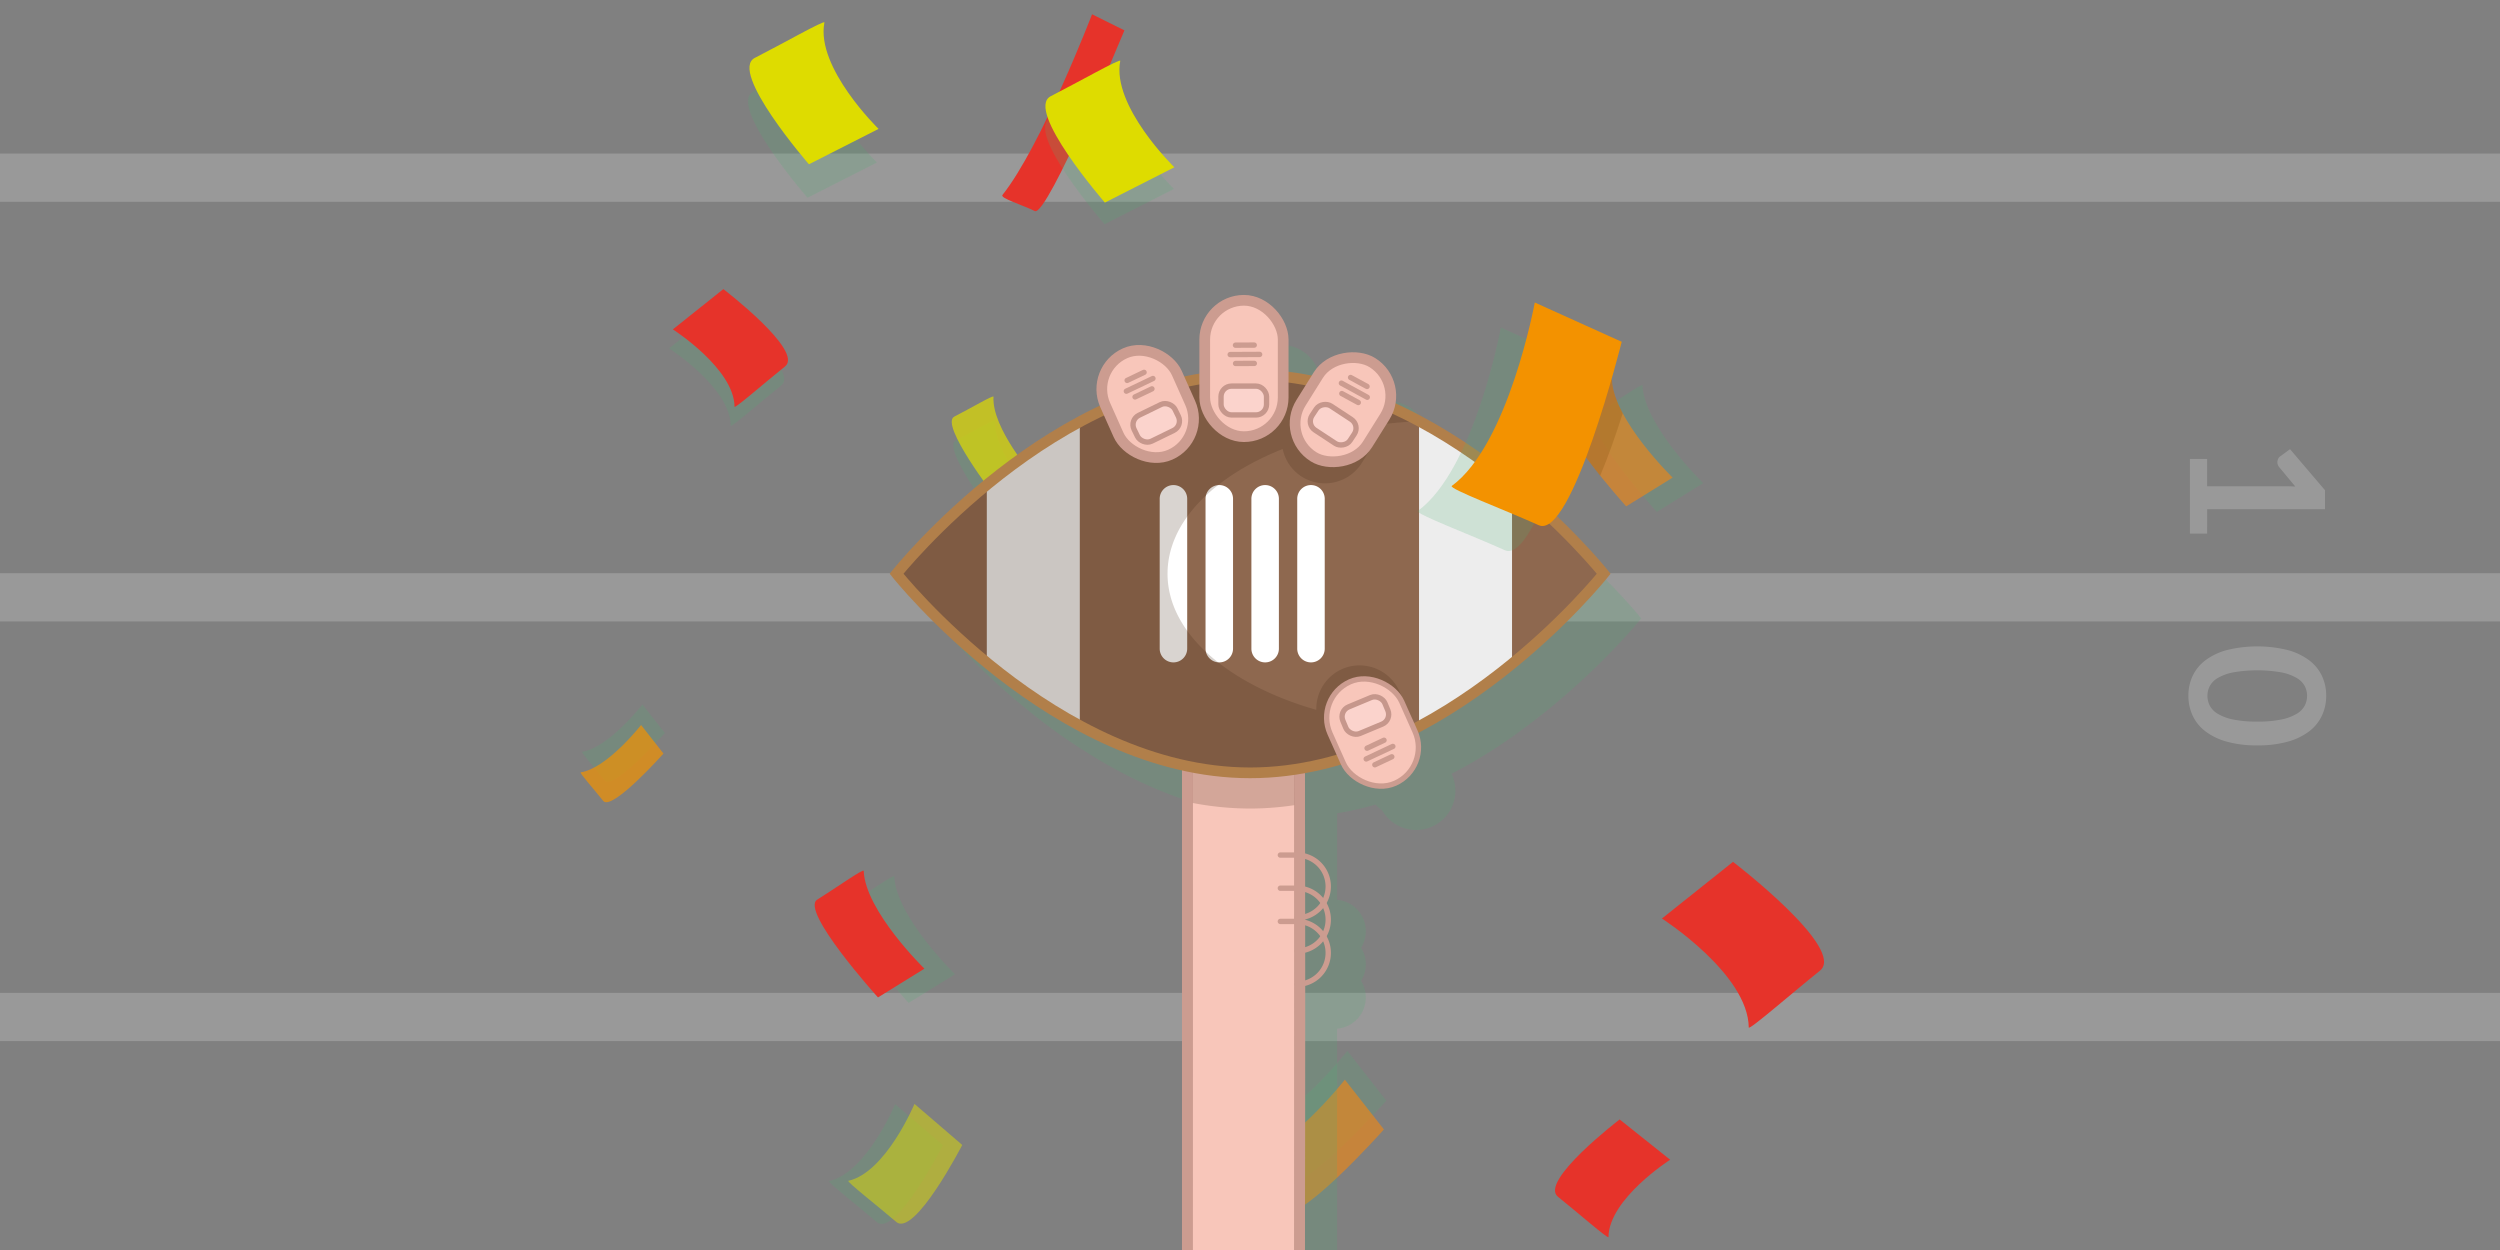 <svg xmlns="http://www.w3.org/2000/svg" viewBox="0 0 1400 700"><rect x="0" y="0" width="1400" height="700" fill="#808080" stroke="none"/><title>football-cover-new</title><rect x="-36" y="556" width="1463" height="27" style="fill:#fff;opacity:0.2;isolation:isolate"/><rect x="-36" y="321" width="1463" height="27" style="fill:#fff;opacity:0.2;isolation:isolate"/><path d="M695.74,634.58c25.8-3.87,58.77-46.08,58.77-46.08l21.84,27.86s-50.42,56.74-58.77,46.08S694.1,634.83,695.74,634.58Z" style="fill:#51af77;opacity:0.2;isolation:isolate"/><path d="M694.35,650.7c25.8-3.87,58.77-46.08,58.77-46.08L775,632.48s-50.42,56.74-58.77,46.08S692.71,651,694.35,650.7Z" style="fill:#e5861f;opacity:0.7;isolation:isolate"/><rect x="-36" y="86" width="1463" height="27" style="fill:#fff;opacity:0.2;isolation:isolate"/><path d="M866.63,295l-1.93-1.55-1.37-1.09-1.73-1.37-1.48-1.15-1.7-1.31-1.54-1.17L855.15,286l-1.58-1.17-1.76-1.29-1.6-1.16-1.87-1.33-1.55-1.1-3.11-2.15-1.78-1.2-1.9-1.3-1.78-1.17L836.35,273l-1.86-1.19-1.79-1.13-1.92-1.19-1.8-1.1-2-1.17-1.84-1.08-2-1.15-1.91-1.08-2-1.1-3.68-2q-2.64-1.41-5.34-2.78l-.49-.25q-2.56-1.29-5.16-2.53l-.66-.32q-2.47-1.17-5-2.28a21.94,21.94,0,0,0-39.75-17.55L757,238.7l-2.55-.52-1.79-.35-2.83-.51-2-.33-2.72-.42-2.14-.29-2.59-.33-.86-.1v-20.7a22,22,0,0,0-44,0v21.61c-4.46.68-8.86,1.54-13.22,2.54l-2.3-5.36a22,22,0,0,0-40.11,17.92l.81,1.8a275.61,275.61,0,0,0-29.3,15.72l-.09.06-3.14,2-.47.3-3,1.9-.56.37-2.9,1.91-.48.32-3,2q-6.45,4.43-12.45,9l-.15.11-2.64,2-.51.39-2.48,1.93-.55.43-2.39,1.9-.42.34c-33,26.54-53.16,51.91-53.16,51.91s1.39,1.74,4,4.79l2.21,2.52c3.26,3.67,7.73,8.55,13.29,14.18q2.09,2.11,4.37,4.36t4.77,4.61c3.31,3.14,6.87,6.42,10.67,9.79q4.28,3.78,9,7.68c1.59,1.32,3.22,2.65,4.87,4l.42.34,2.46,2,.55.43,2.49,1.94.51.39,1.82,1.4.81.61.17.13,2.49,1.87q4.83,3.57,9.94,7.08l3,2,.46.31,2.9,1.91.57.37,1.67,1,1.32.84.49.31,3.13,2,.09.06c1,.58,1.9,1.17,2.87,1.75C635.76,437.74,660,448.61,686,454v254.9h62.78V576.09a17.58,17.58,0,0,0,13.43-26.81,17.52,17.52,0,0,0,0-18.56,17.58,17.58,0,0,0-13.43-26.81V455.45l1.66-.29,1.37-.24q1.91-.35,3.81-.74l1.49-.32,2.86-.64,1.62-.38q1.69-.4,3.36-.84l1.76-.47,2.91-.81.64-.18a24.16,24.16,0,0,0,3.72,3.27,22,22,0,0,0,39.46-19.21l-.59-1.31c1-.5,1.91-1,2.85-1.49q1.87-1,3.7-2l2-1.1,1.91-1.08,2-1.15,1.85-1.09,1.94-1.17,1.82-1.11,1.9-1.18,1.81-1.14,1.85-1.18,1.82-1.19,1.78-1.17,1.94-1.3,1.79-1.21,3.1-2.14,1.56-1.11,1.86-1.32L851.8,409l1.77-1.29,1.57-1.16,1.73-1.3,1.53-1.16,1.72-1.32,1.47-1.14,1.73-1.36,1.38-1.09,1.93-1.55c32.55-26.33,52.45-51.34,52.45-51.34S899.18,321.29,866.63,295Z" style="fill:#51af77;opacity:0.2;isolation:isolate"/><polygon points="727.73 708.94 727.73 422 664.91 423.88 664.91 708.94 727.73 708.94" style="fill:#f8c6ba;stroke:#cc9c90;stroke-miterlimit:10;stroke-width:6px"/><path d="M557.25,235.44c-1.09,17.61,22.68,44.62,22.68,44.62L558,291.21s-31.07-40.35-22.68-44.62S557.32,234.32,557.25,235.44Z" style="fill:#51af77;opacity:0.2;isolation:isolate"/><path d="M556.36,222.15C555.27,239.76,579,266.76,579,266.76l-21.94,11.15S526,237.57,534.42,233.3,556.43,221,556.36,222.15Z" style="fill:#dedc00;opacity:0.7;isolation:isolate"/><path d="M664.9,449.06a171.34,171.34,0,0,0,35.1,3.73,168.59,168.59,0,0,0,27.69-2.34V416l-62.82,1.88Z" style="fill:#432918;opacity:0.2;isolation:isolate"/><path d="M727.73,708.32C728,613,728,517,727.73,422c-10.35.31,0,.08,0,0C707,423,686,423,665,424c0,95,0,189-.09,284.37" style="fill:none;stroke:#cc9c90;stroke-miterlimit:10;stroke-width:6px"/><path d="M898.08,321.29s-88.66,111.5-198,111.5-198-111.5-198-111.5,88.66-111.5,198-111.5S898.08,321.29,898.08,321.29Z" style="fill:#8e684f;stroke:#575756;stroke-miterlimit:10;stroke-width:4px"/><path d="M552.61,371.13a330.22,330.22,0,0,0,52.08,35.28V236.17a330.22,330.22,0,0,0-52.08,35.28Z" style="fill:#ededed"/><path d="M794.66,406.81a328.7,328.7,0,0,0,52.08-35.08V270.84a328.7,328.7,0,0,0-52.08-35.08Z" style="fill:#ededed"/><path d="M657.13,271.64h0a7.7,7.7,0,0,1,7.7,7.7h0v83.9a7.7,7.7,0,0,1-7.7,7.7h0a7.7,7.7,0,0,1-7.7-7.7h0v-83.9a7.7,7.7,0,0,1,7.7-7.7Z" style="fill:#fff"/><path d="M682.8,271.64h0a7.7,7.7,0,0,1,7.7,7.7h0v83.9a7.7,7.7,0,0,1-7.7,7.7h0a7.7,7.7,0,0,1-7.7-7.7h0v-83.9a7.7,7.7,0,0,1,7.7-7.7Z" style="fill:#fff"/><path d="M708.48,271.64h0a7.7,7.7,0,0,1,7.7,7.7h0v83.9a7.7,7.7,0,0,1-7.7,7.7h0a7.7,7.7,0,0,1-7.7-7.7h0v-83.9a7.7,7.7,0,0,1,7.7-7.7Z" style="fill:#fff"/><path d="M734.15,271.64h0a7.7,7.7,0,0,1,7.7,7.7h0v83.9a7.7,7.7,0,0,1-7.7,7.7h0a7.7,7.7,0,0,1-7.7-7.7h0v-83.9a7.7,7.7,0,0,1,7.7-7.7Z" style="fill:#fff"/><path d="M717,497.4h9.37A17.57,17.57,0,0,1,743.81,515h0a17.57,17.57,0,0,1-17.44,17.6" style="fill:none;stroke:#cc9c90;stroke-linecap:round;stroke-miterlimit:10;stroke-width:3px"/><path d="M717,516h9.37a17.57,17.57,0,0,1,17.44,17.6h0a17.57,17.57,0,0,1-17.44,17.6" style="fill:none;stroke:#cc9c90;stroke-linecap:round;stroke-miterlimit:10;stroke-width:3px"/><path d="M717,478.84h9.37a17.57,17.57,0,0,1,17.44,17.6h0A17.57,17.57,0,0,1,726.37,514" style="fill:none;stroke:#cc9c90;stroke-linecap:round;stroke-miterlimit:10;stroke-width:3px"/><path d="M795,406.65l-3.65-.18a24.09,24.09,0,0,0-2.18-7.74l-5.81-12.25A24.39,24.39,0,0,0,751,374.93h0a24.39,24.39,0,0,0-13.87,22.59c-49.46-14.18-83.31-43-83.31-76.24,0-28.83,25.46-54.33,64.49-69.84A24.24,24.24,0,0,0,729.09,267h0a24.39,24.39,0,0,0,33.51-7.72l7.19-11.49a24.09,24.09,0,0,0,3.53-10.11q10.57-1.32,21.64-1.8a253.59,253.59,0,0,0-23.77-11.24,24.12,24.12,0,0,0-9.12-10.36h0a24.38,24.38,0,0,0-25.06-.42,172,172,0,0,0-37-4.13c-109.37,0-198,111.5-198,111.5s88.66,111.5,198,111.5a177.08,177.08,0,0,0,49.17-7.23,24.41,24.41,0,0,0,28.35,5.55h0a24.39,24.39,0,0,0,13.87-22.62Q793.2,407.58,795,406.65Z" style="fill:#432918;opacity:0.2;isolation:isolate"/><path d="M898.08,321.29s-88.66,111.5-198,111.5-198-111.5-198-111.5,88.66-111.5,198-111.5S898.08,321.29,898.08,321.29Z" style="fill:none;stroke:#b17f4a;stroke-miterlimit:10;stroke-width:6px"/><rect x="674.65" y="168.17" width="43.93" height="76.36" rx="21.96" ry="21.96" style="fill:#f8c6ba;stroke:#cc9c90;stroke-miterlimit:10;stroke-width:6px"/><rect x="620.74" y="195.13" width="43.93" height="62.18" rx="21.96" ry="21.96" transform="translate(-36.37 281.92) rotate(-24.08)" style="fill:#f8c6ba;stroke:#cc9c90;stroke-miterlimit:10;stroke-width:6px"/><path d="M919.8,215.78c.88,22.5,34,54.78,34,54.78l-26,16.1s-43.9-48.62-34-54.78S919.75,214.35,919.8,215.78Z" style="fill:#51af77;opacity:0.2;isolation:isolate"/><path d="M902.67,212.68c.88,22.5,34,54.78,34,54.78l-26,16.1s-43.9-48.62-34-54.78S902.62,211.25,902.67,212.68Z" style="fill:#e5861f;opacity:0.7;isolation:isolate"/><rect x="720.97" y="207.46" width="62.18" height="43.93" rx="21.96" ry="21.96" transform="translate(158.69 745.33) rotate(-57.97)" style="fill:#f8c6ba;stroke:#cc9c90;stroke-miterlimit:10;stroke-width:6px"/><rect x="746.66" y="379.12" width="43.93" height="62.18" rx="21.96" ry="21.96" transform="translate(-100.48 349.31) rotate(-24.08)" style="fill:#f8c6ba;stroke:#cc9c90;stroke-miterlimit:10;stroke-width:3px"/><rect x="683.77" y="216.22" width="25.49" height="16.15" rx="5.89" ry="5.89" style="fill:#fbd3cc;stroke:#c6978c;stroke-miterlimit:10;stroke-width:3px"/><rect x="738.5" y="225.11" width="16.15" height="25.49" rx="5.89" ry="5.89" transform="translate(137.89 731.26) rotate(-56.7)" style="fill:#fbd3cc;stroke:#c6978c;stroke-miterlimit:10;stroke-width:3px"/><rect x="634.75" y="228.73" width="25.49" height="16.15" rx="5.89" ry="5.89" transform="translate(-38.28 307.81) rotate(-26)" style="fill:#fbd3cc;stroke:#c6978c;stroke-miterlimit:10;stroke-width:3px"/><path d="M460.81,31.38C455.87,56.68,491.1,91,491.1,91l-38.9,19.77s-45.17-52-30.29-59.59S461.13,29.77,460.81,31.38Z" style="fill:#51af77;opacity:0.2;isolation:isolate"/><rect x="751.86" y="392.62" width="25.49" height="16.15" rx="5.89" ry="5.89" transform="translate(-95.34 325.35) rotate(-22.65)" style="fill:#fbd3cc;stroke:#c6978c;stroke-miterlimit:10;stroke-width:3px"/><line x1="765.55" y1="419" x2="775.05" y2="414.53" style="fill:none;stroke:#cc9c90;stroke-linecap:round;stroke-miterlimit:10;stroke-width:3px"/><line x1="769.91" y1="428.27" x2="779.41" y2="423.8" style="fill:none;stroke:#cc9c90;stroke-linecap:round;stroke-miterlimit:10;stroke-width:3px"/><line x1="765.07" y1="425.02" x2="780" y2="418" style="fill:none;stroke:#cc9c90;stroke-linecap:round;stroke-miterlimit:10;stroke-width:3px"/><line x1="691.87" y1="193.3" x2="702.37" y2="193.25" style="fill:none;stroke:#cc9c90;stroke-linecap:round;stroke-miterlimit:10;stroke-width:3px"/><line x1="691.92" y1="203.55" x2="702.42" y2="203.5" style="fill:none;stroke:#cc9c90;stroke-linecap:round;stroke-miterlimit:10;stroke-width:3px"/><line x1="688.9" y1="198.56" x2="705.4" y2="198.48" style="fill:none;stroke:#cc9c90;stroke-linecap:round;stroke-miterlimit:10;stroke-width:3px"/><line x1="756.32" y1="211.39" x2="765.54" y2="216.41" style="fill:none;stroke:#cc9c90;stroke-linecap:round;stroke-miterlimit:10;stroke-width:3px"/><line x1="751.42" y1="220.39" x2="760.64" y2="225.41" style="fill:none;stroke:#cc9c90;stroke-linecap:round;stroke-miterlimit:10;stroke-width:3px"/><line x1="751.18" y1="214.56" x2="765.67" y2="222.46" style="fill:none;stroke:#cc9c90;stroke-linecap:round;stroke-miterlimit:10;stroke-width:3px"/><line x1="631.2" y1="213.03" x2="640.68" y2="208.51" style="fill:none;stroke:#cc9c90;stroke-linecap:round;stroke-miterlimit:10;stroke-width:3px"/><line x1="635.62" y1="222.28" x2="645.09" y2="217.76" style="fill:none;stroke:#cc9c90;stroke-linecap:round;stroke-miterlimit:10;stroke-width:3px"/><line x1="630.76" y1="219.06" x2="645.65" y2="211.96" style="fill:none;stroke:#cc9c90;stroke-linecap:round;stroke-miterlimit:10;stroke-width:3px"/><path d="M409.21,238.41c-.21-21.36-34.54-43.31-34.54-43.31l28.28-22.55s45.36,34.69,34.54,43.31S409.22,239.77,409.21,238.41Z" style="fill:#51af77;opacity:0.2;isolation:isolate"/><path d="M411.34,227.76c-.21-21.36-34.54-43.31-34.54-43.31l28.28-22.55s45.36,34.69,34.54,43.31S411.35,229.12,411.34,227.76Z" style="fill:#e6332a"/><path d="M464.29,661.41c21-4.73,37-43.07,37-43.07l26.76,23s-26.76,51.86-37,43.07S463,661.71,464.29,661.41Z" style="fill:#51af77;opacity:0.2;isolation:isolate"/><path d="M475.11,661.25c21-4.73,37-43.07,37-43.07l26.76,23s-26.76,51.86-37,43.07S473.78,661.55,475.11,661.25Z" style="fill:#dedc00;opacity:0.5;isolation:isolate"/><path d="M900.75,692.76c.21-21.36,34.54-43.31,34.54-43.31L907,626.89s-45.36,34.69-34.54,43.31S900.73,694.12,900.75,692.76Z" style="fill:#e6332a"/><path d="M561.36,109.21C583.2,81.74,611.55,8,611.55,8l18.13,9s-43.25,104.64-50.19,101.2S560,111,561.36,109.21Z" style="fill:#e6332a"/><path d="M979.3,575.38c-.3-30.07-48.63-61-48.63-61l39.82-31.75s63.86,48.84,48.63,61S979.32,577.29,979.3,575.38Z" style="fill:#e6332a"/><path d="M461.67,12.59C456.73,37.88,492,72.18,492,72.18L453,92s-45.17-52-30.29-59.59S462,11,461.67,12.59Z" style="fill:#dedc00"/><path d="M627.15,46.21c-4.94,25.29,30.29,59.59,30.29,59.59l-38.9,19.77s-45.18-52-30.3-59.56S627.46,44.6,627.15,46.21Z" style="fill:#51af77;opacity:0.2;isolation:isolate"/><path d="M627.34,34.09c-4.94,25.29,30.29,59.59,30.29,59.59l-38.9,19.77s-45.17-52-30.29-59.59S627.66,32.48,627.34,34.09Z" style="fill:#dedc00"/><path d="M908.73,231.43c-3.42-6.42-5.83-12.91-6.06-18.75-.06-1.43-16,9.94-26,16.1-6,3.72,7.68,23,19.43,37.62C900.69,255.61,905,243.1,908.73,231.43Z" style="fill:#774503;opacity:0.2;isolation:isolate"/><path d="M794,286.11c31.82-23.19,46.48-102.7,46.48-102.7l48.68,22s-27.86,111.12-46.48,102.7S792,287.59,794,286.11Z" style="fill:#51af77;opacity:0.2;isolation:isolate"/><path d="M813,272.11c31.82-23.19,46.48-102.7,46.48-102.7l48.68,22s-27.86,111.12-46.48,102.7S811,273.59,813,272.11Z" style="fill:#f39200"/><path d="M500.8,490.78c.88,22.5,34,54.78,34,54.78l-26,16.1s-43.9-48.62-34-54.78S500.75,489.35,500.8,490.78Z" style="fill:#51af77;opacity:0.2;isolation:isolate"/><path d="M483.67,487.68c.88,22.5,34,54.78,34,54.78l-26,16.1s-43.9-48.62-34-54.78S483.62,486.25,483.67,487.68Z" style="fill:#e6332a"/><path d="M326,421c14.83-2.23,33.78-26.49,33.78-26.49l12.55,16s-29,32.61-33.78,26.49S325.06,421.1,326,421Z" style="fill:#51af77;opacity:0.2;isolation:isolate"/><path d="M325.2,432.52C340,430.29,359,406,359,406l12.55,16s-29,32.61-33.78,26.49S324.26,432.66,325.2,432.52Z" style="fill:#f39200;opacity:0.7;isolation:isolate"/><g style="opacity:0.2"><path d="M1236,298.83h-9.66V257H1236v15.31h44q2.61,0,5.38.16l-9.05-10.89a4.48,4.48,0,0,1-.91-1.86,4.41,4.41,0,0,1,0-1.72,4.17,4.17,0,0,1,.55-1.44,3,3,0,0,1,.86-.94l5.59-4.08,19.59,23v10.61h-66Z" style="fill:#fff"/></g><g style="opacity:0.2"><path d="M1264.07,417.42a61.9,61.9,0,0,1-17.16-2.12,35.16,35.16,0,0,1-12-5.85,23.66,23.66,0,0,1-7.08-8.83,26.18,26.18,0,0,1-2.33-11,25.82,25.82,0,0,1,2.33-11,23.54,23.54,0,0,1,7.08-8.75,35.1,35.1,0,0,1,12-5.8,71.64,71.64,0,0,1,34.35,0,35.15,35.15,0,0,1,12,5.8,23.56,23.56,0,0,1,7.08,8.75,25.82,25.82,0,0,1,2.33,11,26.18,26.18,0,0,1-2.33,11,23.68,23.68,0,0,1-7.08,8.83,35.21,35.21,0,0,1-12,5.85A61.83,61.83,0,0,1,1264.07,417.42Zm0-13.32a63.9,63.9,0,0,0,13.58-1.2,27.39,27.39,0,0,0,8.57-3.21,11.73,11.73,0,0,0,4.47-4.62,12.2,12.2,0,0,0,1.28-5.43,11.93,11.93,0,0,0-1.28-5.36,11.63,11.63,0,0,0-4.47-4.57,27.4,27.4,0,0,0-8.57-3.16,79.13,79.13,0,0,0-27.17,0,27.37,27.37,0,0,0-8.57,3.16,11.62,11.62,0,0,0-4.47,4.57,11.93,11.93,0,0,0-1.28,5.36,12.2,12.2,0,0,0,1.28,5.43,11.72,11.72,0,0,0,4.47,4.63,27.36,27.36,0,0,0,8.57,3.21,63.9,63.9,0,0,0,13.59,1.18Z" style="fill:#fff"/></g></svg>